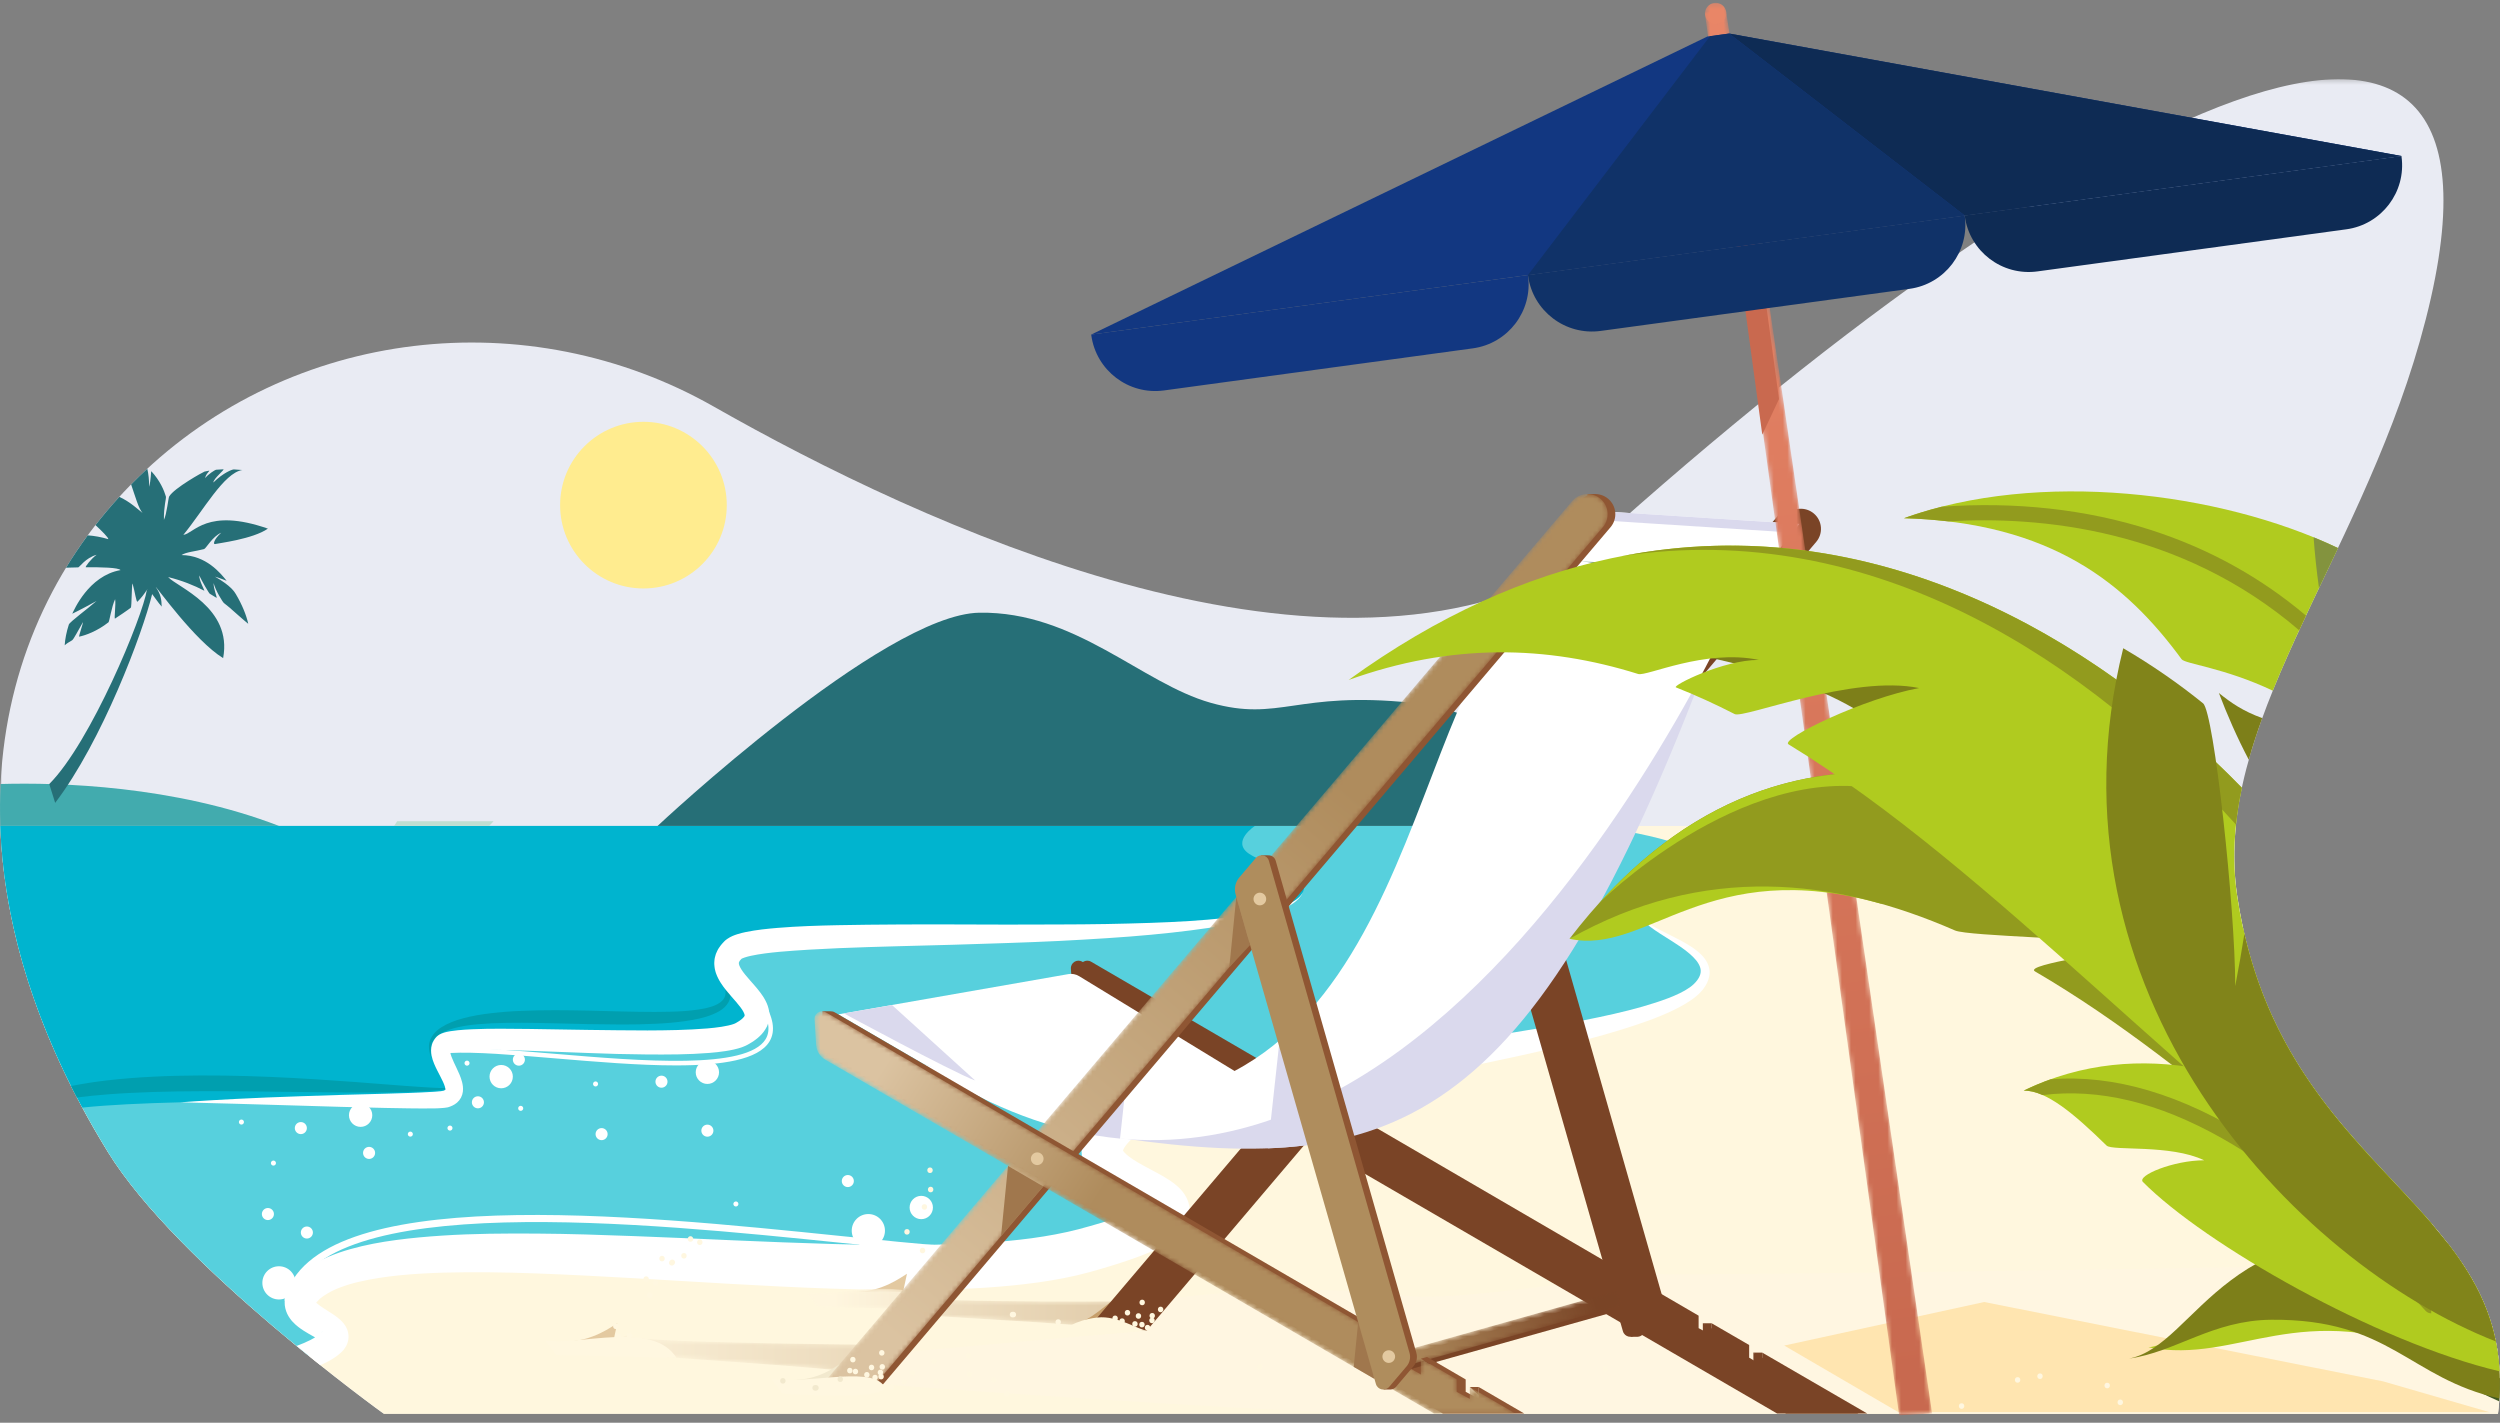 <svg xmlns="http://www.w3.org/2000/svg" xmlns:xlink="http://www.w3.org/1999/xlink" viewBox="0 0 550 313" version="1.1"><rect x="0" y="0" width="550" height="313" fill="#808080" stroke="none"/><title>Group 357</title><defs><polygon id="path-1" points="0 0.267 549.98 0.267 549.98 293.883 0 293.883"/><path d="M1.204,4.229 C5.07,5.153 45.788,7.258 52.893,8.729 L52.893,8.729 C59.998,10.2 63.057,2.518 63.057,2.518 L63.057,2.518 C63.057,2.518 6.087,2.121 2.57,0.699 L2.57,0.699 C2.129,0.521 1.776,0.443 1.498,0.442 L1.498,0.442 C-0.441,0.442 1.204,4.229 1.204,4.229" id="path-3"/><linearGradient x1="-26.245%" y1="50.003%" x2="190.225%" y2="50.003%" id="linearGradient-5"><stop stop-color="#FFF6DF" offset="0%"/><stop stop-color="#D8BF9A" offset="100%"/></linearGradient><path d="M0.785,4.106 C4.651,5.03 39.869,6.279 46.974,7.75 L46.974,7.75 C54.078,9.221 57.137,1.54 57.137,1.54 L57.137,1.54 C57.137,1.54 5.669,1.998 2.152,0.577 L2.152,0.577 C1.71,0.398 1.358,0.32 1.08,0.32 L1.08,0.32 C-0.859,0.32 0.785,4.106 0.785,4.106" id="path-6"/><linearGradient x1="-79.559%" y1="49.999%" x2="136.913%" y2="49.999%" id="linearGradient-8"><stop stop-color="#FFF6DF" offset="0%"/><stop stop-color="#D8BF9A" offset="100%"/></linearGradient><path d="M9.712,0.518 C6.022,0.868 2.586,1.218 0.144,0.804 L0.144,0.804 L2.608,4.037 L29.051,4.635 C26.757,0.967 22.261,0.043 17.326,0.043 L17.326,0.043 C14.825,0.043 12.209,0.281 9.712,0.518" id="path-9"/><linearGradient x1="20.599%" y1="50%" x2="332.028%" y2="50%" id="linearGradient-11"><stop stop-color="#FFF6DF" offset="0%"/><stop stop-color="#D8BF9A" offset="100%"/></linearGradient><polygon id="path-12" points="0 310.923 549.98 310.923 549.98 0.181 0 0.181"/><path d="M165.017,2.044 L0.069,196.378 L11.686,196.378 L171.77,7.776 C173.352,5.911 173.124,3.116 171.26,1.533 L171.26,1.533 C170.427,0.827 169.409,0.481 168.397,0.481 L168.397,0.481 C167.141,0.481 165.894,1.012 165.017,2.044" id="path-14"/><linearGradient x1="64.752%" y1="31.541%" x2="14.858%" y2="99.184%" id="linearGradient-16"><stop stop-color="#AF8C5D" offset="0%"/><stop stop-color="#DBC3A1" offset="100%"/></linearGradient><polygon id="path-17" points="0.102 14.136 1.137 17.254 49.453 3.667 48.418 0.549"/><linearGradient x1="-1.992%" y1="55.652%" x2="91.838%" y2="45.452%" id="linearGradient-19"><stop stop-color="#AF8C5D" offset="0%"/><stop stop-color="#794426" offset="100%"/></linearGradient><path d="M0.201,2.076 L0.545,7.684 C0.629,9.046 1.387,10.276 2.567,10.962 L2.567,10.962 L136.481,88.802 L154.383,88.802 L144.349,82.963 L144.349,85.586 L141.468,84.029 L141.468,81.286 L133.587,76.742 L133.587,80.213 L130.445,78.413 L130.445,74.872 L2.694,0.539 C2.424,0.383 2.138,0.311 1.861,0.311 L1.861,0.311 C0.959,0.311 0.139,1.063 0.201,2.076" id="path-20"/><linearGradient x1="39.837%" y1="47.961%" x2="2.517%" y2="34.23%" id="linearGradient-22"><stop stop-color="#AF8C5D" offset="0%"/><stop stop-color="#DBC3A1" offset="100%"/></linearGradient><polygon id="path-23" points="0.328 1.087 43.086 309.685 50.349 309.297 4.988 0.452"/><linearGradient x1="51.072%" y1="98.669%" x2="48.966%" y2="3.137%" id="linearGradient-25"><stop stop-color="#C8694F" offset="0%"/><stop stop-color="#E88567" offset="100%"/></linearGradient><polygon id="path-26" points="0.378 0.181 5.082 0.181 5.082 4.885 0.378 4.885"/></defs><g id="Page-1" stroke="none" stroke-width="1" fill="none" fill-rule="evenodd"><g id="03-Assurance_Obseques" transform="translate(-153, -679)"><g id="Group-357" transform="translate(153, 679)"><g id="Group-84" transform="translate(0, 17.161)"><g id="Group-3"><mask id="mask-2" fill="white"><use xlink:href="#path-1"/></mask><g id="Clip-2"/><path d="M345.228,107.697 C455.746,6.852 562.603,-48.569 532.364,57.908 C518.48,106.8 486.63,142.742 492.185,179.981 C501.499,242.408 555.276,247.034 549.556,293.883 L84.46,293.883 C84.46,293.883 39.138,261.285 23.731,236.263 C-12.833,176.886 -4.411,121.85 30.361,87.895 C64.163,54.885 116.007,48.953 157.074,72.313 C202.946,98.405 289.24,138.315 345.228,107.697" id="Fill-1" fill="#E9EBF3" mask="url(#mask-2)"/></g><path d="M0.072,164.54 C0.856,186.828 8.271,211.158 23.731,236.264 C39.138,261.285 84.46,293.883 84.46,293.883 L549.555,293.883 C555.275,247.035 501.499,242.407 492.185,179.981 C491.415,174.822 491.366,169.688 491.885,164.54 L0.072,164.54 Z" id="Fill-4" fill="#FFF7DE"/><path d="M0.131,155.317 C-0.015,158.35 -0.037,161.425 0.072,164.54 L61.371,164.54 C38.328,155.65 12.97,154.962 0.131,155.317" id="Fill-6" fill="#42ABAE"/><path d="M238.676,257.941 C283.766,245.554 229.427,245.967 245.613,230.441 C254.871,221.561 362.141,213.362 373.699,199.886 C380.636,191.797 360.197,188.076 360.816,183.369 C360.994,182.019 373.451,176.308 374.36,172.798 C375.686,167.672 350.246,164.54 350.246,164.54 L0.072,164.54 C0.856,186.828 8.271,211.158 23.73,236.264 C33.045,251.388 53.285,269.279 67.842,281.067 C70.041,280.209 71.787,279.242 72.933,278.145 C76.739,274.504 62.182,273.025 66.987,267.118 C83.357,246.991 194.34,270.122 238.676,257.941" id="Fill-8" fill="#57D0DD"/><path d="M32.354,112.536 C32.398,112.553 32.443,112.576 32.487,112.599 L32.316,112.594 C32.328,112.574 32.342,112.556 32.354,112.536 M28.844,89.412 C29.794,92.141 30.466,94.694 31.362,95.687 C30.316,94.905 28.837,93.37 26.254,92.143 C24.417,94.152 22.665,96.224 21.004,98.358 C22.432,99.682 23.853,101.097 23.832,101.46 C22.295,100.99 20.779,100.722 19.301,100.614 C17.606,102.922 16.01,105.296 14.523,107.738 C14.998,107.733 15.247,107.714 15.247,107.714 C15.247,107.714 16.041,107.685 17.208,107.662 C17.464,107.657 18.843,105.553 21.258,104.891 C20.038,105.764 18.599,107.64 18.9,107.637 C22.046,107.611 26.138,107.689 26.508,108.263 C19.461,109.499 16.228,117.183 15.897,117.859 C15.897,117.859 17.574,117.073 21.237,115.056 C19.386,116.697 15.331,119.662 15.144,120.243 C14.621,121.866 14.313,123.438 14.231,124.806 C14.611,124.45 15.172,124.085 15.866,123.701 C16.197,123.518 17.369,121.208 18.242,119.73 C18.397,119.652 17.243,122.939 17.421,122.902 C18.759,122.63 21.36,121.721 23.867,119.742 C24.082,119.572 24.521,116.379 25.327,114.655 C25.524,115.754 25.065,119.07 25.301,118.93 C25.736,118.672 28.278,116.945 28.78,116.534 C28.995,116.359 28.951,111.38 29.157,111.198 C29.677,112.94 29.986,115.474 30.259,115.199 C31.051,114.401 31.748,113.536 32.314,112.597 C31.445,118.388 19.979,146.173 10.835,155.326 L12.135,159.469 C22.488,145.883 31.39,122.074 33.474,113.538 C34.064,114.287 34.715,115.324 35.573,116.291 C35.527,114.698 35.39,113.602 34.259,111.985 C34.44,111.892 42.832,123.786 49.088,127.626 C51.193,116.477 38.949,112.002 36.986,109.792 C40.05,110.55 42.711,111.63 44.922,112.784 C45.145,112.9 43.77,110.557 43.837,109.434 C44.334,110.55 45.96,113.348 46.147,113.456 C46.665,113.754 47.153,114.053 47.61,114.35 C47.911,114.546 46.925,112.335 46.998,111.111 C47.386,112.724 49.011,115.317 49.259,115.504 C49.713,115.847 50.121,116.179 50.484,116.492 C50.484,116.492 53.956,119.579 54.614,120.079 C54.233,118.279 53.283,115.887 51.883,113.539 C51.601,113.064 50.808,111.7 47.283,109.699 C48.177,109.946 49.867,110.618 49.867,110.618 C48.526,108.945 45.35,104.998 39.931,104.954 C40.952,104.275 42.951,104.153 44.896,103.636 C45.331,103.52 46.743,100.849 48.673,100.038 C47.029,101.498 46.834,102.653 47.309,102.531 C47.961,102.363 55.632,101.447 58.938,99.138 C45.468,94.432 42.625,100.291 40.336,100.508 C44.741,95.153 49.258,86.886 53.303,86.241 C52.697,86.185 52.079,86.14 51.454,86.111 C51.114,86.095 49.178,86.796 46.934,88.988 C46.987,88.085 49.567,86.073 49.134,86.085 C48.613,86.1 48.091,86.13 47.572,86.178 C47.291,86.204 45.726,87.21 45.15,88.021 C45.199,87.193 46.258,86.34 46.022,86.38 C45.679,86.439 45.338,86.507 45,86.585 C44.749,86.643 38.306,90.197 37.21,92.078 C37.036,92.377 36.693,95.913 36.062,97.215 C36.009,94.212 36.615,92.474 36.496,92.066 C36.112,90.747 35.202,88.575 33.3,86.52 C33.19,86.402 33.235,88.552 32.791,89.934 C32.863,88.726 32.633,86.856 32.402,85.958 C31.185,87.084 29.999,88.237 28.844,89.412" id="Fill-10" fill="#266F77"/><path d="M97.543,212.438 C100.516,209.465 154.973,214.773 163.175,210.299 C174.076,204.353 154.525,198.234 161.297,191.796 C168.411,185.034 280.67,193.279 286.657,179.075 C288.647,174.354 279.059,173.583 274.765,170.651 C270.802,167.946 276.087,164.54 276.087,164.54 L0.072,164.54 C0.754,183.929 6.458,204.863 18.108,226.51 C40.861,224.111 94.794,225.641 98.079,224.619 C103.654,222.885 94.57,215.411 97.543,212.438" id="Fill-12" fill="#00B4CF"/><path d="M159.89,93.967 C159.89,83.842 151.682,75.634 141.557,75.634 C131.431,75.634 123.223,83.842 123.223,93.967 C123.223,104.093 131.431,112.301 141.557,112.301 C151.682,112.301 159.89,104.093 159.89,93.967" id="Fill-14" fill="#FFEC8F"/><path d="M87.38,163.508 C86.947,164.175 86.706,164.54 86.706,164.54 L107.617,164.54 L108.586,163.508 L87.38,163.508 Z" id="Fill-16" fill="#C0DED2"/><path d="M156.95,195.453 C156.95,195.453 157.175,195.669 157.597,196.075 C157.702,196.177 157.819,196.291 157.948,196.417 C158.069,196.551 158.202,196.698 158.346,196.856 C158.49,197.016 158.645,197.189 158.81,197.373 C158.959,197.571 159.118,197.781 159.285,198.002 C159.462,198.219 159.614,198.474 159.777,198.741 C159.858,198.875 159.942,199.013 160.028,199.153 C160.098,199.304 160.17,199.459 160.243,199.617 C160.545,200.241 160.762,201.029 160.689,201.921 C160.629,202.817 160.136,203.754 159.419,204.42 C158.709,205.112 157.825,205.566 156.911,205.953 C155.069,206.734 153.016,207.149 150.852,207.468 C148.688,207.777 146.408,207.979 144.055,208.074 C141.701,208.169 139.276,208.25 136.817,208.229 C134.364,208.201 131.872,208.173 129.38,208.145 C126.898,208.085 124.416,208.026 121.973,207.967 C119.535,207.925 117.14,207.842 114.827,207.847 C112.514,207.857 110.283,207.863 108.179,207.963 C106.077,208.076 104.095,208.227 102.304,208.52 C100.52,208.826 98.914,209.24 97.624,209.86 C96.345,210.486 95.446,211.369 95.051,212.309 C94.651,213.253 94.727,214.127 94.757,214.695 C94.85,215.27 94.9,215.576 94.9,215.576 C94.9,215.576 94.792,215.282 94.589,214.729 C94.47,214.164 94.19,213.274 94.49,212.124 C94.765,210.983 95.692,209.737 97.054,208.875 C98.408,207.997 100.088,207.341 101.944,206.851 C103.8,206.352 105.837,205.998 107.994,205.751 C110.15,205.497 112.425,205.312 114.775,205.229 C117.125,205.143 119.549,205.069 122.007,205.083 C124.465,205.079 126.957,205.128 129.444,205.175 C131.925,205.237 134.407,205.3 136.85,205.361 C139.288,205.395 141.682,205.48 143.991,205.463 C146.299,205.441 148.526,205.426 150.612,205.27 C151.652,205.188 152.664,205.087 153.62,204.939 C154.58,204.803 155.496,204.622 156.323,204.358 C157.995,203.869 159.337,202.995 159.569,201.76 C159.704,201.151 159.617,200.498 159.439,199.911 C159.396,199.763 159.353,199.617 159.312,199.475 C159.253,199.336 159.196,199.2 159.14,199.067 C159.027,198.8 158.923,198.541 158.785,198.312 C158.657,198.077 158.537,197.854 158.423,197.645 C158.296,197.443 158.176,197.253 158.065,197.076 C157.953,196.898 157.849,196.733 157.754,196.583 C157.649,196.437 157.554,196.304 157.468,196.185 C157.131,195.708 156.95,195.453 156.95,195.453" id="Fill-18" fill="#009FAF"/><path d="M94.789,222.794 C96.31,222.69 97.501,222.548 98.313,222.446 C99.122,222.338 99.55,222.262 99.55,222.262 C99.55,222.262 99.115,222.257 98.3,222.249 C97.488,222.241 96.295,222.18 94.782,222.107 C93.269,222.03 91.432,221.889 89.326,221.744 C87.22,221.583 84.843,221.401 82.251,221.203 C79.657,221.002 76.848,220.774 73.871,220.584 C70.895,220.383 67.756,220.159 64.503,219.996 C61.25,219.823 57.885,219.674 54.461,219.579 C51.038,219.474 47.555,219.435 44.07,219.44 C40.585,219.466 37.096,219.53 33.661,219.711 C30.225,219.878 26.844,220.148 23.578,220.522 C20.834,220.835 18.181,221.259 15.644,221.766 C16.064,222.605 16.492,223.444 16.929,224.285 C19.159,223.996 21.484,223.773 23.874,223.584 C27.082,223.34 30.41,223.186 33.797,223.073 C37.185,222.971 40.634,222.914 44.086,222.908 C47.537,222.883 50.992,222.911 54.396,222.937 C57.804,222.979 61.156,223.021 64.4,223.061 C67.65,223.096 70.792,223.129 73.771,223.162 C76.752,223.204 79.574,223.199 82.18,223.184 C84.786,223.183 87.178,223.131 89.298,223.064 C91.418,223.01 93.267,222.902 94.789,222.794" id="Fill-20" fill="#009FAF"/><path d="M286.657,179.075 C286.657,179.075 286.63,179.14 286.575,179.267 C286.526,179.396 286.428,179.581 286.282,179.816 C285.986,180.277 285.437,180.914 284.555,181.529 C282.806,182.782 279.859,183.996 276.011,184.981 C272.16,185.979 267.409,186.845 261.934,187.527 C256.46,188.229 250.265,188.808 243.502,189.239 C240.121,189.463 236.599,189.664 232.953,189.85 C229.308,190.038 225.538,190.162 221.665,190.303 C213.919,190.569 205.753,190.817 197.322,191.015 C188.906,191.252 180.164,191.494 171.501,192.235 C169.355,192.441 167.183,192.688 165.22,193.113 C164.733,193.219 164.267,193.341 163.863,193.474 C163.661,193.54 163.482,193.61 163.331,193.675 C163.205,193.735 163.078,193.805 163.097,193.799 C163.087,193.803 163.129,193.782 163.137,193.769 C163.026,193.883 163.324,193.574 163.259,193.644 L163.187,193.722 L162.902,194.029 C162.629,194.301 162.743,194.274 162.68,194.33 C162.656,194.34 162.647,194.387 162.633,194.425 C162.618,194.462 162.592,194.498 162.574,194.53 C162.59,194.592 162.525,194.638 162.55,194.695 C162.518,194.787 162.563,194.957 162.636,195.207 C162.693,195.339 162.732,195.473 162.828,195.638 C162.896,195.79 163.01,195.966 163.118,196.14 C163.564,196.848 164.237,197.635 164.958,198.457 C165.682,199.285 166.476,200.152 167.267,201.199 C167.465,201.452 167.661,201.754 167.855,202.03 C168.046,202.35 168.24,202.636 168.417,202.998 C168.78,203.672 169.097,204.536 169.235,205.517 C169.361,206.538 169.174,207.666 168.753,208.618 C168.31,209.516 167.729,210.261 167.146,210.788 C166.855,211.06 166.556,211.337 166.265,211.533 C165.974,211.737 165.672,211.986 165.384,212.143 C164.787,212.498 164.293,212.834 163.433,213.151 C163.334,213.189 163.211,213.239 163.129,213.265 L162.876,213.346 C162.709,213.397 162.533,213.46 162.374,213.499 C162.051,213.586 161.724,213.676 161.414,213.74 C160.782,213.885 160.177,213.987 159.574,214.082 C158.373,214.266 157.202,214.386 156.04,214.483 C151.405,214.856 146.897,214.848 142.424,214.823 C140.19,214.802 137.971,214.761 135.766,214.708 C133.563,214.635 131.372,214.563 129.194,214.49 C124.852,214.327 120.564,214.166 116.346,214.008 C112.142,213.859 108.001,213.756 104.027,213.766 C103.037,213.775 102.058,213.799 101.117,213.856 C100.65,213.888 100.186,213.923 99.765,213.979 C99.351,214.024 98.916,214.117 98.782,214.163 C98.766,214.167 98.797,214.16 98.798,214.154 C98.808,214.145 98.794,214.149 98.894,214.088 C98.929,214.064 98.963,214.036 98.994,214.005 C98.907,214.104 99.225,213.749 99.156,213.828 L99.034,213.968 L98.973,214.038 C98.964,214.051 98.907,214.109 98.94,214.081 C98.971,214.058 98.996,214.029 99.015,213.997 C99.034,213.974 99.05,213.912 99.052,213.913 C99.056,213.913 99.057,213.912 99.056,213.91 C99.046,213.892 99.008,214.053 99.054,214.334 C99.134,214.902 99.472,215.735 99.851,216.555 C100.232,217.39 100.68,218.262 101.09,219.243 C101.296,219.73 101.492,220.262 101.649,220.859 C101.798,221.458 101.934,222.143 101.831,223.002 C101.792,223.224 101.749,223.443 101.689,223.661 C101.609,223.885 101.524,224.11 101.417,224.323 C101.295,224.529 101.165,224.74 101.021,224.924 C100.869,225.096 100.709,225.264 100.544,225.42 C100.382,225.548 100.213,225.672 100.042,225.79 C99.872,225.903 99.714,225.974 99.547,226.063 C99.377,226.154 99.22,226.214 99.067,226.268 L98.833,226.351 L98.715,226.392 C98.84,226.363 98.411,226.479 98.426,226.469 L97.74,226.568 C97.495,226.597 97.197,226.613 96.928,226.63 L96.105,226.675 C95.835,226.686 95.628,226.683 95.388,226.688 C91.673,226.733 88.168,226.647 84.778,226.586 C78.014,226.456 71.825,226.251 66.337,226.09 C60.849,225.93 56.065,225.791 52.125,225.676 C44.241,225.466 39.735,225.346 39.735,225.346 C39.735,225.346 40.86,225.267 42.969,225.119 C44.023,225.053 45.325,224.971 46.854,224.876 C48.384,224.777 50.143,224.683 52.113,224.592 C56.055,224.398 60.841,224.175 66.332,224.004 C69.077,223.915 71.998,223.819 75.077,223.719 C78.155,223.635 81.39,223.548 84.767,223.456 C88.132,223.353 91.666,223.263 95.23,223.044 C95.445,223.029 95.694,223.019 95.88,223 L96.428,222.949 C96.616,222.929 96.78,222.932 96.991,222.901 L97.672,222.779 C97.747,222.764 97.37,222.855 97.549,222.807 L97.594,222.787 L97.686,222.75 C97.752,222.727 97.812,222.702 97.843,222.675 C97.877,222.65 97.936,222.63 97.956,222.609 C97.972,222.588 97.991,222.573 98.014,222.563 C98.035,222.507 97.976,222.623 97.993,222.54 C97.999,222.461 97.969,222.197 97.87,221.886 C97.773,221.572 97.634,221.211 97.453,220.826 C97.101,220.057 96.643,219.231 96.187,218.322 C95.957,217.871 95.726,217.387 95.51,216.866 C95.292,216.347 95.087,215.768 94.949,215.082 C94.82,214.404 94.743,213.551 95.042,212.592 L95.167,212.238 C95.21,212.123 95.301,211.96 95.376,211.827 C95.456,211.688 95.542,211.551 95.633,211.421 C95.692,211.335 95.685,211.353 95.712,211.317 L95.77,211.244 L95.887,211.1 C95.854,211.126 96.225,210.738 96.188,210.799 C96.267,210.731 96.351,210.666 96.436,210.604 C96.629,210.461 96.73,210.417 96.851,210.353 C96.966,210.295 97.104,210.226 97.204,210.188 C98.001,209.882 98.554,209.796 99.126,209.696 C99.693,209.602 100.227,209.542 100.761,209.488 C101.824,209.385 102.865,209.323 103.905,209.277 C108.058,209.091 112.223,209.17 116.46,209.21 C120.684,209.278 124.977,209.347 129.325,209.417 C131.491,209.443 133.67,209.468 135.861,209.494 C138.048,209.521 140.244,209.54 142.444,209.535 C146.836,209.522 151.275,209.449 155.586,209.099 C156.659,209.006 157.723,208.891 158.742,208.731 C159.248,208.649 159.752,208.562 160.215,208.452 C160.457,208.402 160.67,208.34 160.89,208.282 C161.005,208.254 161.092,208.217 161.195,208.187 L161.343,208.14 C161.396,208.124 161.402,208.116 161.434,208.105 L161.513,208.077 C161.542,208.067 161.554,208.071 161.633,208.03 L161.823,207.937 L161.918,207.891 C162.045,207.826 161.853,207.928 161.897,207.902 L162.471,207.556 C162.68,207.447 162.802,207.318 162.974,207.205 C163.155,207.09 163.259,206.972 163.381,206.862 C163.64,206.639 163.721,206.454 163.799,206.355 C163.809,206.266 163.824,206.263 163.824,206.157 C163.801,205.914 163.496,205.194 162.91,204.45 C162.347,203.696 161.629,202.892 160.874,202.027 C160.12,201.152 159.31,200.237 158.551,199.044 C158.363,198.741 158.176,198.442 158.004,198.085 C157.825,197.759 157.671,197.366 157.526,196.973 C157.448,196.789 157.399,196.552 157.342,196.337 C157.293,196.111 157.224,195.911 157.205,195.66 C157.177,195.418 157.156,195.175 157.14,194.933 C157.126,194.69 157.157,194.43 157.173,194.179 C157.194,193.67 157.359,193.187 157.495,192.703 C157.583,192.479 157.686,192.264 157.789,192.047 C157.892,191.831 157.993,191.618 158.146,191.407 C158.409,191.01 158.803,190.49 158.939,190.375 L159.225,190.067 L159.297,189.991 C159.276,190.006 159.634,189.658 159.573,189.726 C159.692,189.626 159.834,189.505 159.941,189.434 C160.861,188.805 161.549,188.588 162.213,188.365 C162.873,188.157 163.492,188.007 164.097,187.882 C166.506,187.392 168.771,187.173 171.037,186.977 C175.553,186.603 179.977,186.471 184.346,186.379 C188.714,186.289 193.016,186.253 197.245,186.228 C205.702,186.161 213.862,186.25 221.596,186.25 C225.461,186.24 229.22,186.23 232.857,186.221 C236.492,186.214 240.004,186.184 243.372,186.126 C250.109,185.993 256.281,185.812 261.735,185.462 C267.187,185.097 271.93,184.626 275.779,183.928 C279.62,183.228 282.593,182.342 284.386,181.267 C285.288,180.745 285.881,180.192 286.215,179.768 C286.379,179.555 286.494,179.383 286.556,179.258 C286.623,179.137 286.657,179.075 286.657,179.075" id="Fill-22" fill="#FFFFFF"/><path d="M353.219,164.54 C353.219,164.54 336.042,140.096 310.606,137.453 C285.17,134.811 281.537,141.747 266.342,137.453 C251.147,133.159 236.612,117.303 215.471,117.634 C194.33,117.964 144.672,164.54 144.672,164.54 L353.219,164.54 Z" id="Fill-24" fill="#266F77"/><path d="M70.913,275.778 L70.824,275.882 L70.729,275.991 C70.764,275.934 70.804,275.879 70.85,275.83 C70.873,275.805 70.978,275.711 70.913,275.778 L70.913,275.778 Z M69.305,269.083 C69.321,269.098 69.335,269.129 69.347,269.165 C69.292,269.087 69.276,269.049 69.305,269.083 L69.305,269.083 Z M69.612,269.355 L69.782,269.178 L70.181,268.76 L70.381,268.551 L70.519,268.454 C70.608,268.389 70.695,268.323 70.78,268.254 C70.914,268.125 71.188,267.952 71.433,267.787 C72.428,267.13 73.585,266.532 74.886,266.062 C76.17,265.577 77.543,265.163 78.982,264.833 C84.739,263.491 91.156,263.011 97.702,262.815 C104.269,262.642 111.047,262.739 117.954,262.989 C124.863,263.246 131.909,263.611 139.054,264.018 C146.215,264.438 153.463,264.863 160.769,265.292 C175.417,266.119 190.363,266.819 205.472,266.591 C213.028,266.434 220.626,266.04 228.266,264.988 C232.087,264.454 235.921,263.749 239.75,262.695 L242.461,261.92 C243.379,261.649 244.294,261.375 245.197,261.091 C247.011,260.521 248.826,259.922 250.661,259.235 C252.502,258.537 254.345,257.789 256.336,256.692 L257.102,256.238 C257.361,256.079 257.638,255.886 257.901,255.709 C258.167,255.529 258.469,255.283 258.745,255.066 C258.882,254.961 259.049,254.8 259.197,254.666 C259.353,254.517 259.491,254.398 259.655,254.221 C260.271,253.551 261.035,252.631 261.497,251.098 C261.599,250.693 261.701,250.322 261.725,249.874 C261.75,249.443 261.771,248.99 261.707,248.581 C261.609,247.72 261.345,246.977 261.047,246.373 C260.903,246.098 260.735,245.79 260.579,245.562 C260.425,245.342 260.266,245.126 260.101,244.915 C259.802,244.565 259.479,244.215 259.202,243.969 C258.619,243.424 258.103,243.049 257.605,242.701 C256.621,242.027 255.732,241.527 254.881,241.057 C253.19,240.133 251.642,239.354 250.285,238.547 C249.611,238.148 248.989,237.746 248.468,237.356 C247.948,236.968 247.534,236.584 247.298,236.304 C247.048,236.013 247.058,235.912 247.051,235.973 C247.04,235.983 247.065,235.999 247.043,236.013 C247.062,236.016 247.034,236.035 247.042,236.023 C247.056,236.01 247.025,236.011 247.05,235.969 C247.061,235.935 247.053,235.903 247.09,235.836 C247.171,235.607 247.391,235.197 247.746,234.749 C247.829,234.638 247.941,234.521 248.035,234.405 C248.128,234.289 248.231,234.17 248.351,234.051 L248.659,233.726 L248.704,233.688 L248.956,233.475 C249.015,233.449 248.994,233.486 249.004,233.468 C249.012,233.464 248.989,233.47 249.02,233.454 L249.112,233.403 L249.296,233.302 L249.479,233.197 L249.7,233.091 L250.152,232.875 C250.485,232.736 250.815,232.591 251.166,232.455 C251.531,232.322 251.879,232.18 252.256,232.053 C253.745,231.53 255.332,231.062 256.937,230.63 C258.542,230.196 260.167,229.789 261.802,229.409 C265.067,228.646 268.351,227.951 271.61,227.28 C278.132,225.944 284.576,224.772 290.851,223.597 C297.137,222.428 303.251,221.291 309.165,220.191 C315.082,219.059 320.803,217.959 326.286,216.822 C331.767,215.675 337.02,214.547 341.993,213.339 C346.965,212.127 351.67,210.892 356.059,209.556 C360.442,208.21 364.536,206.835 368.189,205.059 C370.01,204.159 371.745,203.221 373.263,201.928 C373.45,201.761 373.635,201.594 373.819,201.429 C374,201.254 374.168,201.054 374.339,200.869 C374.43,200.765 374.495,200.701 374.604,200.564 L374.799,200.303 C374.926,200.132 375.095,199.881 375.222,199.675 C375.733,198.832 376.119,197.829 376.119,196.778 C376.126,195.726 375.736,194.765 375.243,194.031 C374.745,193.288 374.156,192.713 373.566,192.214 C372.377,191.228 371.166,190.538 370.045,189.914 C367.792,188.696 365.841,187.809 364.329,186.962 C362.82,186.126 361.727,185.352 361.217,184.624 C360.697,183.889 360.839,183.352 360.816,183.369 C360.824,183.37 360.785,183.484 360.792,183.715 C360.796,183.945 360.865,184.298 361.09,184.704 C361.541,185.52 362.578,186.457 364.029,187.446 C365.473,188.451 367.35,189.537 369.421,190.935 C370.448,191.638 371.535,192.427 372.498,193.387 C373.455,194.326 374.277,195.536 374.149,196.709 C374.054,197.867 373.034,199.154 371.771,200.047 C370.464,200.991 368.796,201.741 367.039,202.428 C363.49,203.773 359.449,204.893 355.08,205.892 C350.712,206.899 346.004,207.795 341.021,208.651 C336.038,209.506 330.782,210.357 325.279,211.167 C314.278,212.819 302.314,214.421 289.64,216.235 C283.3,217.138 276.79,218.124 270.114,219.235 C266.775,219.792 263.398,220.395 259.975,221.105 C258.263,221.454 256.538,221.835 254.793,222.255 C253.048,222.674 251.288,223.137 249.469,223.718 C249.017,223.857 248.549,224.028 248.089,224.183 C247.622,224.35 247.144,224.54 246.666,224.728 L245.922,225.056 L245.547,225.225 L245.149,225.43 L244.752,225.637 L244.555,225.742 C244.488,225.777 244.376,225.848 244.291,225.901 C243.933,226.123 243.537,226.39 243.235,226.613 L242.978,226.819 L242.849,226.922 C242.701,227.053 242.999,226.775 242.484,227.241 L241.898,227.82 C241.704,228.007 241.51,228.214 241.317,228.434 C241.124,228.652 240.933,228.855 240.743,229.091 C239.99,230.014 239.24,231.105 238.663,232.52 C238.513,232.857 238.394,233.253 238.283,233.646 C238.163,234.023 238.098,234.471 238.03,234.893 C237.964,235.319 237.961,235.786 237.95,236.231 C237.978,236.684 237.999,237.149 238.088,237.593 C238.41,239.403 239.264,240.93 240.137,242.019 C241.022,243.128 241.945,243.946 242.839,244.651 C243.735,245.352 244.613,245.934 245.471,246.467 C247.106,247.479 248.685,248.315 250.095,249.121 C249.233,249.501 248.291,249.87 247.334,250.216 C245.733,250.793 244.057,251.326 242.36,251.837 C241.508,252.094 240.658,252.337 239.808,252.577 L237.198,253.291 C233.904,254.143 230.452,254.775 226.934,255.254 C219.887,256.201 212.599,256.553 205.287,256.685 C197.969,256.831 190.603,256.734 183.249,256.523 C175.895,256.298 168.549,256.035 161.247,255.705 C153.946,255.374 146.685,255.051 139.495,254.782 C132.303,254.511 125.182,254.275 118.147,254.229 C111.113,254.18 104.169,254.224 97.326,254.67 C93.904,254.889 90.507,255.192 87.134,255.644 C83.764,256.093 80.412,256.707 77.094,257.645 C75.437,258.104 73.783,258.672 72.149,259.372 C70.516,260.053 68.892,260.94 67.35,262.067 C66.965,262.355 66.593,262.615 66.166,263.019 L65.555,263.583 L65.258,263.868 L65.068,264.085 L64.687,264.519 L64.496,264.736 C64.584,264.631 64.274,264.992 64.254,265.028 L64.121,265.211 C63.945,265.468 63.775,265.675 63.608,265.979 C63.443,266.286 63.28,266.546 63.139,266.901 C62.859,267.587 62.621,268.393 62.624,269.313 C62.604,269.764 62.675,270.213 62.766,270.657 C62.862,271.088 63.017,271.497 63.184,271.869 C63.359,272.213 63.553,272.583 63.756,272.847 L64.067,273.269 L64.378,273.622 C64.8,274.089 65.211,274.434 65.612,274.755 C66.411,275.376 67.156,275.823 67.852,276.229 C68.342,276.509 68.829,276.787 69.316,277.065 L69.071,277.21 C68.825,277.363 68.551,277.503 68.279,277.644 C67.331,278.127 66.299,278.557 65.242,278.945 C67.059,280.439 68.81,281.855 70.462,283.174 C70.589,283.119 70.714,283.07 70.841,283.013 C71.211,282.845 71.581,282.678 71.956,282.474 L72.517,282.178 L73.082,281.839 C73.457,281.626 73.839,281.333 74.216,281.071 C74.405,280.925 74.595,280.761 74.784,280.604 L74.925,280.484 C75.044,280.369 74.857,280.572 75.227,280.195 L75.415,279.999 L75.509,279.9 C75.509,279.9 75.654,279.726 75.728,279.626 C75.903,279.39 76.063,279.138 76.204,278.882 C76.455,278.341 76.652,277.787 76.675,277.068 C76.701,276.722 76.658,276.403 76.595,276.077 C76.564,275.916 76.526,275.753 76.482,275.6 C76.435,275.471 76.385,275.342 76.331,275.213 C76.102,274.657 75.859,274.342 75.602,273.992 C75.374,273.72 75.117,273.435 74.91,273.254 C74.681,273.036 74.482,272.876 74.279,272.714 C73.877,272.397 73.514,272.15 73.158,271.91 C72.522,271.504 71.884,271.096 71.243,270.686 C70.668,270.314 70.15,269.949 69.781,269.623 C69.697,269.552 69.625,269.484 69.562,269.419 C69.578,269.399 69.586,269.386 69.606,269.364 L69.612,269.355 Z" id="Fill-26" fill="#FFFFFF"/><path d="M112.826,219.697 C112.826,221.114 111.678,222.262 110.261,222.262 C108.844,222.262 107.695,221.114 107.695,219.697 C107.695,218.279 108.844,217.131 110.261,217.131 C111.678,217.131 112.826,218.279 112.826,219.697" id="Fill-28" fill="#FFFFFF"/><path d="M158.189,218.742 C158.189,220.159 157.04,221.307 155.623,221.307 C154.206,221.307 153.058,220.159 153.058,218.742 C153.058,217.325 154.206,216.176 155.623,216.176 C157.04,216.176 158.189,217.325 158.189,218.742" id="Fill-30" fill="#FFFFFF"/><path d="M205.244,248.491 C205.244,249.908 204.095,251.056 202.678,251.056 C201.261,251.056 200.113,249.908 200.113,248.491 C200.113,247.074 201.261,245.925 202.678,245.925 C204.095,245.925 205.244,247.074 205.244,248.491" id="Fill-32" fill="#FFFFFF"/><path d="M194.691,253.583 C194.691,255.602 193.054,257.237 191.037,257.237 C189.018,257.237 187.382,255.602 187.382,253.583 C187.382,251.565 189.018,249.929 191.037,249.929 C193.054,249.929 194.691,251.565 194.691,253.583" id="Fill-34" fill="#FFFFFF"/><path d="M65.026,265.071 C65.026,267.089 63.39,268.725 61.372,268.725 C59.353,268.725 57.718,267.089 57.718,265.071 C57.718,263.052 59.353,261.417 61.372,261.417 C63.39,261.417 65.026,263.052 65.026,265.071" id="Fill-36" fill="#FFFFFF"/><path d="M81.9,228.187 C81.9,229.604 80.751,230.752 79.334,230.752 C77.917,230.752 76.769,229.604 76.769,228.187 C76.769,226.77 77.917,225.621 79.334,225.621 C80.751,225.621 81.9,226.77 81.9,228.187" id="Fill-38" fill="#FFFFFF"/><path d="M115.48,215.962 C115.48,216.695 114.886,217.289 114.153,217.289 C113.42,217.289 112.826,216.695 112.826,215.962 C112.826,215.23 113.42,214.636 114.153,214.636 C114.886,214.636 115.48,215.23 115.48,215.962" id="Fill-40" fill="#FFFFFF"/><path d="M82.524,236.478 C82.524,237.211 81.93,237.805 81.197,237.805 C80.464,237.805 79.87,237.211 79.87,236.478 C79.87,235.745 80.464,235.151 81.197,235.151 C81.93,235.151 82.524,235.745 82.524,236.478" id="Fill-42" fill="#FFFFFF"/><path d="M68.839,253.994 C68.839,254.727 68.245,255.321 67.512,255.321 C66.78,255.321 66.185,254.727 66.185,253.994 C66.185,253.261 66.78,252.668 67.512,252.668 C68.245,252.668 68.839,253.261 68.839,253.994" id="Fill-44" fill="#FFFFFF"/><path d="M60.265,249.929 C60.265,250.661 59.671,251.255 58.938,251.255 C58.206,251.255 57.612,250.661 57.612,249.929 C57.612,249.196 58.206,248.602 58.938,248.602 C59.671,248.602 60.265,249.196 60.265,249.929" id="Fill-46" fill="#FFFFFF"/><path d="M67.512,231.019 C67.512,231.752 66.918,232.346 66.185,232.346 C65.453,232.346 64.858,231.752 64.858,231.019 C64.858,230.287 65.453,229.693 66.185,229.693 C66.918,229.693 67.512,230.287 67.512,231.019" id="Fill-48" fill="#FFFFFF"/><path d="M106.467,225.346 C106.467,226.079 105.873,226.673 105.141,226.673 C104.408,226.673 103.813,226.079 103.813,225.346 C103.813,224.613 104.408,224.019 105.141,224.019 C105.873,224.019 106.467,224.613 106.467,225.346" id="Fill-50" fill="#FFFFFF"/><path d="M146.852,220.81 C146.852,221.542 146.258,222.136 145.525,222.136 C144.792,222.136 144.198,221.542 144.198,220.81 C144.198,220.077 144.792,219.483 145.525,219.483 C146.258,219.483 146.852,220.077 146.852,220.81" id="Fill-52" fill="#FFFFFF"/><path d="M187.847,242.671 C187.847,243.404 187.253,243.998 186.521,243.998 C185.788,243.998 185.194,243.404 185.194,242.671 C185.194,241.938 185.788,241.344 186.521,241.344 C187.253,241.344 187.847,241.938 187.847,242.671" id="Fill-54" fill="#FFFFFF"/><path d="M133.678,232.346 C133.678,233.079 133.084,233.673 132.352,233.673 C131.619,233.673 131.025,233.079 131.025,232.346 C131.025,231.613 131.619,231.019 132.352,231.019 C133.084,231.019 133.678,231.613 133.678,232.346" id="Fill-56" fill="#FFFFFF"/><path d="M156.95,231.585 C156.95,232.318 156.356,232.912 155.623,232.912 C154.89,232.912 154.296,232.318 154.296,231.585 C154.296,230.852 154.89,230.258 155.623,230.258 C156.356,230.258 156.95,230.852 156.95,231.585" id="Fill-58" fill="#FFFFFF"/><path d="M63.354,269.503 C63.293,269.503 63.23,269.495 63.168,269.479 C62.77,269.376 62.531,268.971 62.634,268.574 C69.278,242.872 139.15,250.052 185.385,254.802 C202.863,256.598 216.666,258.016 220.002,256.777 C220.386,256.635 220.814,256.83 220.957,257.215 C221.101,257.6 220.904,258.028 220.52,258.171 C216.859,259.53 203.593,258.168 185.233,256.282 C142.283,251.868 70.398,244.483 64.073,268.945 C63.986,269.28 63.685,269.503 63.354,269.503" id="Fill-60" fill="#FFFFFF"/><path d="M148.71,217.229 C140.557,217.229 131.066,216.432 122.109,215.678 C113.035,214.915 104.464,214.196 99.021,214.5 C98.754,214.515 98.515,214.307 98.499,214.034 C98.484,213.76 98.692,213.526 98.966,213.511 C104.477,213.2 113.082,213.925 122.192,214.69 C140.98,216.27 164.362,218.237 168.445,211.441 C169.626,209.475 169.109,206.748 166.909,203.334 C166.761,203.103 166.827,202.797 167.057,202.649 C167.287,202.501 167.594,202.566 167.742,202.797 C170.164,206.555 170.686,209.635 169.294,211.951 C166.858,216.004 158.811,217.229 148.71,217.229" id="Fill-62" fill="#FFFFFF"/><path d="M103.302,216.733 C103.302,217.04 103.053,217.289 102.746,217.289 C102.438,217.289 102.189,217.04 102.189,216.733 C102.189,216.426 102.438,216.176 102.746,216.176 C103.053,216.176 103.302,216.426 103.302,216.733" id="Fill-64" fill="#FFFFFF"/><path d="M53.67,229.692 C53.67,230 53.421,230.249 53.114,230.249 C52.806,230.249 52.557,230 52.557,229.692 C52.557,229.385 52.806,229.136 53.114,229.136 C53.421,229.136 53.67,229.385 53.67,229.692" id="Fill-66" fill="#FFFFFF"/><path d="M99.55,231.019 C99.55,231.326 99.301,231.575 98.994,231.575 C98.686,231.575 98.437,231.326 98.437,231.019 C98.437,230.712 98.686,230.462 98.994,230.462 C99.301,230.462 99.55,230.712 99.55,231.019" id="Fill-68" fill="#FFFFFF"/><path d="M115.111,226.673 C115.111,226.98 114.862,227.229 114.555,227.229 C114.247,227.229 113.998,226.98 113.998,226.673 C113.998,226.366 114.247,226.117 114.555,226.117 C114.862,226.117 115.111,226.366 115.111,226.673" id="Fill-70" fill="#FFFFFF"/><path d="M131.581,221.307 C131.581,221.615 131.332,221.863 131.025,221.863 C130.717,221.863 130.468,221.615 130.468,221.307 C130.468,221 130.717,220.751 131.025,220.751 C131.332,220.751 131.581,221 131.581,221.307" id="Fill-72" fill="#FFFFFF"/><path d="M60.711,238.718 C60.711,239.025 60.462,239.274 60.155,239.274 C59.847,239.274 59.598,239.025 59.598,238.718 C59.598,238.41 59.847,238.161 60.155,238.161 C60.462,238.161 60.711,238.41 60.711,238.718" id="Fill-74" fill="#FFFFFF"/><path d="M162.453,247.714 C162.453,248.021 162.204,248.27 161.897,248.27 C161.589,248.27 161.34,248.021 161.34,247.714 C161.34,247.407 161.589,247.158 161.897,247.158 C162.204,247.158 162.453,247.407 162.453,247.714" id="Fill-76" fill="#FFFFFF"/><path d="M90.832,232.346 C90.832,232.653 90.583,232.902 90.276,232.902 C89.968,232.902 89.719,232.653 89.719,232.346 C89.719,232.039 89.968,231.79 90.276,231.79 C90.583,231.79 90.832,232.039 90.832,232.346" id="Fill-78" fill="#FFFFFF"/><path d="M199.535,263.066 C198.484,263.65 194.127,267.095 188.105,267.071 C182.083,267.047 198.671,267.071 198.671,267.071 L199.535,263.066 Z" id="Fill-80" fill="#E3C9A0"/><path d="M135.792,273.965 C134.74,274.55 130.384,277.994 124.361,277.97 C118.34,277.946 134.927,277.971 134.927,277.971 L135.792,273.965 Z" id="Fill-82" fill="#E3C9A0"/></g><g id="Group-87" transform="translate(136.261, 293.4)"><mask id="mask-4" fill="white"><use xlink:href="#path-3"/></mask><g id="Clip-86"/><path d="M1.204,4.229 C5.07,5.153 45.788,7.258 52.893,8.729 L52.893,8.729 C59.998,10.2 63.057,2.518 63.057,2.518 L63.057,2.518 C63.057,2.518 6.087,2.121 2.57,0.699 L2.57,0.699 C2.129,0.521 1.776,0.443 1.498,0.442 L1.498,0.442 C-0.441,0.442 1.204,4.229 1.204,4.229" id="Fill-85" fill="url(#linearGradient-5)" mask="url(#mask-4)"/></g><g id="Group-90" transform="translate(198.198, 284.728)"><mask id="mask-7" fill="white"><use xlink:href="#path-6"/></mask><g id="Clip-89"/><path d="M0.785,4.106 C4.651,5.03 39.869,6.279 46.974,7.75 L46.974,7.75 C54.078,9.221 57.137,1.54 57.137,1.54 L57.137,1.54 C57.137,1.54 5.669,1.998 2.152,0.577 L2.152,0.577 C1.71,0.398 1.358,0.32 1.08,0.32 L1.08,0.32 C-0.859,0.32 0.785,4.106 0.785,4.106" id="Fill-88" fill="url(#linearGradient-8)" mask="url(#mask-7)"/></g><g id="Group-93" transform="translate(177.14, 283.49)"><mask id="mask-10" fill="white"><use xlink:href="#path-9"/></mask><g id="Clip-92"/><path d="M9.712,0.518 C6.022,0.868 2.586,1.218 0.144,0.804 L0.144,0.804 L2.608,4.037 L29.051,4.635 C26.757,0.967 22.261,0.043 17.326,0.043 L17.326,0.043 C14.825,0.043 12.209,0.281 9.712,0.518" id="Fill-91" fill="url(#linearGradient-11)" mask="url(#mask-10)"/></g><g id="Group-138" transform="translate(0, 0.438)"><path d="M365.256,279.868 C356.998,279.451 319.309,286.582 307.951,284.431 C300.455,283.01 270.27,282.794 256.289,285.586 C249.084,287.026 252.316,292.262 252.316,292.262 L197.029,297.19 L194.236,304.149 C194.236,304.149 271.66,309.927 304.308,310.606 L314.058,310.606 C314.571,310.587 315.046,310.564 315.477,310.536 L549.562,310.536 C551.246,296.611 547.669,286.417 541.567,277.324 C498.32,278.511 372.093,280.214 365.256,279.868" id="Fill-94" fill="#FFF6E1"/><path d="M385.746,297.137 L385.746,299.758 L382.864,298.114 L382.864,295.466 L374.624,290.686 L374.624,293.309 L371.743,291.752 L371.743,289.01 L238.088,211.136 C236.942,210.468 235.515,211.348 235.596,212.672 L235.94,218.28 C236.024,219.642 236.782,220.872 237.962,221.558 L390.966,310.536 L408.845,310.536 L385.746,297.137 Z" id="Fill-96" fill="#7A4426"/><polygon id="Fill-98" fill="#FFE5B0" points="392.531 295.585 417.628 310.23 547.645 310.23 524.264 303.455 436.516 286.003"/><path d="M387.696,297.137 L387.696,299.951 L384.815,298.252 L384.815,295.466 L376.574,290.686 L376.574,293.309 L373.694,291.752 L373.694,289.01 L240.039,211.136 C238.892,210.468 237.465,211.348 237.546,212.672 L237.89,218.28 C237.974,219.642 238.733,220.872 239.912,221.558 L392.916,310.536 L410.796,310.536 L387.696,297.137 Z" id="Fill-100" fill="#7A4426"/><path d="M244.323,285.997 C244.323,285.997 240.039,289.524 238.792,289.902 C237.546,290.279 244.043,291.698 244.043,291.698 L244.323,285.997 Z" id="Fill-102" fill="#C69E6A"/><polygon id="Fill-104" fill="#8F5633" points="323.347 304.697 325.332 304.697 325.332 306.507"/><path d="M184.713,299.686 C183.662,300.27 180.169,303.192 174.147,303.169 C168.125,303.145 184.713,303.169 184.713,303.169 L184.713,299.686 Z" id="Fill-106" fill="#F2E9CE"/><path d="M365.943,285.601 L334.997,177.326 C334.764,176.508 334.006,176.072 333.267,176.129 L333.271,176.121 L331.731,176.13 L332.101,176.749 L328.499,180.991 C327.616,182.031 327.311,183.444 327.687,184.756 L358.545,292.429 C358.637,292.75 358.808,293.013 359.026,293.213 L358.709,293.661 C358.709,293.661 360.273,293.658 360.313,293.661 L360.312,293.653 C360.736,293.622 361.156,293.433 361.472,293.061 L365.307,288.545 C365.997,287.731 366.236,286.627 365.943,285.601" id="Fill-108" fill="#7A4426"/><path d="M364.437,285.601 L333.492,177.326 C333.127,176.05 331.489,175.697 330.63,176.708 L326.993,180.991 C326.111,182.031 325.805,183.444 326.182,184.756 L357.039,292.429 C357.413,293.733 359.089,294.095 359.967,293.061 L363.801,288.545 C364.492,287.731 364.73,286.627 364.437,285.601" id="Fill-110" fill="#7A4426"/><path d="M184.411,222.722 L235.042,213.866 C235.857,213.723 236.695,213.883 237.401,214.313 L273.765,236.505 L262.162,244.834 L224.875,242.575 L202.949,233.508 L184.411,222.722 Z" id="Fill-112" fill="#FFFFFF"/><path d="M399.053,112.54 C397.189,110.958 394.395,111.186 392.811,113.05 L240.699,292.263 L252.316,292.263 L399.564,118.782 C401.146,116.917 400.918,114.123 399.053,112.54" id="Fill-114" fill="#7A4426"/><path d="M397.36,112.54 C395.495,110.958 392.701,111.186 391.118,113.05 L239.005,292.263 L250.622,292.263 L397.87,118.782 C399.452,116.917 399.224,114.123 397.36,112.54" id="Fill-116" fill="#7A4426"/><path d="M185.655,222.508 C185.655,222.508 208.82,235.051 214.6,237.325 L196.254,220.683 L185.655,222.508 Z" id="Fill-118" fill="#DAD9ED"/><path d="M252.316,292.263 C250.622,292.263 245.892,288.905 241.421,289.416 C236.275,290.004 233.828,292.263 233.828,292.263 L240.142,293.348 L252.316,292.263 Z" id="Fill-120" fill="#FFF7DE"/><path d="M240.698,249.071 C304.133,259.006 335.104,251.199 374.555,147.807 L330.675,191.861 L308.359,222.046 L278.562,239.085 L240.698,249.071 Z" id="Fill-122" fill="#DAD9ED"/><path d="M328.761,140.12 C305.279,176.121 302.321,270 202.949,233.508 C310.218,305.264 385.539,125.08 385.539,125.08 L341.895,121.026 L328.761,140.12 Z" id="Fill-124" fill="#FFFFFF"/><path d="M383.139,130.451 C384.779,127.021 385.579,125.07 385.54,125.08 L363.357,123.02 L347.946,123.056 C349.221,123.124 371.891,126.53 383.139,130.451" id="Fill-126" fill="#699085"/><path d="M354.864,112.197 L395.825,114.83 L389.04,123.536 C388.207,124.606 386.892,125.186 385.54,125.08 L345.59,122.929 L354.864,112.197 Z" id="Fill-128" fill="#FFFFFF"/><polygon id="Fill-130" fill="#DAD9ED" points="394.342 116.735 395.826 114.831 354.864 112.197 353.284 114.095"/><path d="M236.67,248.513 C239.955,249.243 243.2,249.751 246.404,250.053 L247.32,241.671 C244.98,241.799 242.553,241.816 240.034,241.714 L236.67,248.513 Z" id="Fill-132" fill="#DAD9ED"/><path d="M353.809,109.304 C351.945,107.721 349.15,107.95 347.567,109.814 L182.619,304.149 L194.236,304.149 L354.32,115.546 C355.902,113.681 355.674,110.886 353.809,109.304" id="Fill-134" fill="#8F5633"/><mask id="mask-13" fill="white"><use xlink:href="#path-12"/></mask><g id="Clip-137"/><polygon id="Fill-136" fill="#8F5633" mask="url(#mask-13)" points="349.235 109.015 351.134 109.015 351.134 108.252 349.235 108.252"/></g><g id="Group-141" transform="translate(180.856, 108.208)"><mask id="mask-15" fill="white"><use xlink:href="#path-14"/></mask><g id="Clip-140"/><path d="M165.017,2.044 L0.069,196.378 L11.686,196.378 L171.77,7.776 C173.352,5.911 173.124,3.116 171.26,1.533 L171.26,1.533 C170.427,0.827 169.409,0.481 168.397,0.481 L168.397,0.481 C167.141,0.481 165.894,1.012 165.017,2.044" id="Fill-139" fill="url(#linearGradient-16)" mask="url(#mask-15)"/></g><g id="Group-146" transform="translate(180.856, 222.172)"><path d="M154.477,88.801 L144.477,82.982 L144.477,85.585 L141.595,84.028 L141.595,81.306 L2.785,0.539 C2.493,0.369 2.181,0.301 1.882,0.314 L1.882,0.311 L0.069,0.311 L0.069,1.678 L0.319,1.678 C0.296,1.805 0.285,1.937 0.293,2.076 L0.637,7.684 C0.721,9.046 1.48,10.276 2.66,10.962 L136.573,88.803 L154.477,88.801 Z" id="Fill-142" fill="#8F5633"/><polygon id="Fill-144" fill="#7A4426" points="127.488 79.598 126.453 76.481 174.769 62.894 175.804 66.012"/></g><g id="Group-149" transform="translate(307.207, 283.49)"><mask id="mask-18" fill="white"><use xlink:href="#path-17"/></mask><g id="Clip-148"/><polygon id="Fill-147" fill="url(#linearGradient-19)" mask="url(#mask-18)" points="0.102 14.136 1.137 17.254 49.453 3.667 48.418 0.549"/></g><g id="Group-152" transform="translate(178.998, 222.172)"><mask id="mask-21" fill="white"><use xlink:href="#path-20"/></mask><g id="Clip-151"/><path d="M0.201,2.076 L0.545,7.684 C0.629,9.046 1.387,10.276 2.567,10.962 L2.567,10.962 L136.481,88.802 L154.383,88.802 L144.349,82.963 L144.349,85.586 L141.468,84.029 L141.468,81.286 L133.587,76.742 L133.587,80.213 L130.445,78.413 L130.445,74.872 L2.694,0.539 C2.424,0.383 2.138,0.311 1.861,0.311 L1.861,0.311 C0.959,0.311 0.139,1.063 0.201,2.076" id="Fill-150" fill="url(#linearGradient-22)" mask="url(#mask-21)"/></g><g id="Group-303" transform="translate(119.538, 144.132)"><path d="M192.063,153.51 L161.118,45.235 C160.884,44.417 160.127,43.981 159.387,44.038 L159.391,44.03 L157.851,44.039 L158.221,44.658 L154.619,48.9 C153.737,49.94 153.431,51.353 153.808,52.665 L184.665,160.338 C184.758,160.659 184.929,160.922 185.147,161.122 L184.83,161.57 C184.83,161.57 186.393,161.567 186.434,161.57 L186.432,161.562 C186.857,161.531 187.277,161.342 187.592,160.97 L191.427,156.454 C192.118,155.64 192.356,154.536 192.063,153.51" id="Fill-153" fill="#8F5633"/><path d="M159.372,108.506 C164.331,108.319 169.069,107.799 173.623,106.873 L169.145,89.603 L161.837,85.938 L159.372,108.506 Z" id="Fill-155" fill="#DAD9ED"/><path d="M190.557,153.51 L159.612,45.235 C159.248,43.959 157.609,43.605 156.75,44.617 L153.114,48.9 C152.231,49.94 151.926,51.353 152.302,52.665 L183.16,160.338 C183.534,161.642 185.209,162.004 186.087,160.97 L189.921,156.454 C190.612,155.64 190.851,154.536 190.557,153.51" id="Fill-157" fill="#AF8D5D"/><path d="M159.024,53.651 C159.024,52.881 158.399,52.257 157.629,52.257 C156.859,52.257 156.235,52.881 156.235,53.651 C156.235,54.421 156.859,55.045 157.629,55.045 C158.399,55.045 159.024,54.421 159.024,53.651" id="Fill-159" fill="#E3C9A0"/><path d="M187.384,154.318 C187.384,153.548 186.759,152.924 185.989,152.924 C185.219,152.924 184.595,153.548 184.595,154.318 C184.595,155.088 185.219,155.712 185.989,155.712 C186.759,155.712 187.384,155.088 187.384,154.318" id="Fill-161" fill="#E3C9A0"/><path d="M110.046,110.79 C110.046,110.02 109.422,109.396 108.652,109.396 C107.882,109.396 107.257,110.02 107.257,110.79 C107.257,111.56 107.882,112.184 108.652,112.184 C109.422,112.184 110.046,111.56 110.046,110.79" id="Fill-163" fill="#E3C9A0"/><polygon id="Fill-165" fill="#A0774D" points="152.447 53.171 150.915 68.663 155.488 63.782"/><polygon id="Fill-167" fill="#A0774D" points="102.228 112.37 100.686 127.841 109.989 116.881"/><polygon id="Fill-169" fill="#A0774D" points="179.264 146.711 178.28 156.578 182.842 159.229"/><path d="M50.161,159.229 C57.518,160.477 71.31,156.531 74.698,160.455 C78.084,164.379 52.625,162.462 52.625,162.462 L50.161,159.229 Z" id="Fill-171" fill="#FFF7E0"/><path d="M0.376,150.754 C7.732,152.002 24.109,146.31 29.282,154.585 L2.839,153.987 L0.376,150.754 Z" id="Fill-173" fill="#FFF7E0"/><path d="M72.199,157.329 C72.993,157.329 72.993,156.097 72.199,156.097 C71.405,156.097 71.405,157.329 72.199,157.329" id="Fill-175" fill="#FFF7E0"/><path d="M67.425,158.014 C68.22,158.014 68.22,156.782 67.425,156.782 C66.631,156.782 66.631,158.014 67.425,158.014" id="Fill-177" fill="#FFF7E0"/><path d="M71.172,158.938 C71.967,158.938 71.967,157.706 71.172,157.706 C70.378,157.706 70.378,158.938 71.172,158.938" id="Fill-179" fill="#FFF7E0"/><path d="M65.321,159.913 C66.115,159.913 66.115,158.681 65.321,158.681 C64.526,158.681 64.526,159.913 65.321,159.913" id="Fill-181" fill="#F2E9CE"/><path d="M68.092,155.601 C68.887,155.601 68.887,154.369 68.092,154.369 C67.298,154.369 67.298,155.601 68.092,155.601" id="Fill-183" fill="#FFF7E0"/><path d="M74.457,154.113 C75.252,154.113 75.252,152.881 74.457,152.881 C73.663,152.881 73.663,154.113 74.457,154.113" id="Fill-185" fill="#FFF7E0"/><path d="M74.303,159.348 C75.098,159.348 75.098,158.116 74.303,158.116 C73.509,158.116 73.509,159.348 74.303,159.348" id="Fill-187" fill="#FFF7E0"/><path d="M59.982,160.58 L59.777,160.58 C58.983,160.58 58.983,161.812 59.777,161.812 L59.982,161.812 C60.777,161.812 60.777,160.58 59.982,160.58" id="Fill-189" fill="#F2E9CE"/><path d="M52.693,160.272 C53.488,160.272 53.488,159.04 52.693,159.04 C51.899,159.04 51.899,160.272 52.693,160.272" id="Fill-191" fill="#F2E9CE"/><path d="M72.969,159.554 C73.763,159.554 73.763,158.322 72.969,158.322 C72.175,158.322 72.175,159.554 72.969,159.554" id="Fill-193" fill="#FFF7E0"/><path d="M74.149,158.424 C74.944,158.424 74.944,157.192 74.149,157.192 C73.355,157.192 73.355,158.424 74.149,158.424" id="Fill-195" fill="#FFF7E0"/><path d="M74.56,157.192 C75.355,157.192 75.355,155.96 74.56,155.96 C73.765,155.96 73.765,157.192 74.56,157.192" id="Fill-197" fill="#FFF7E0"/><path d="M68.657,158.219 C69.452,158.219 69.452,156.987 68.657,156.987 C67.862,156.987 67.862,158.219 68.657,158.219" id="Fill-199" fill="#FFF7E0"/><path d="M131.69,147.902 C132.485,147.902 132.485,146.67 131.69,146.67 C130.896,146.67 130.896,147.902 131.69,147.902" id="Fill-201" fill="#FFF7DE"/><path d="M133.898,146.978 C134.692,146.978 134.692,145.746 133.898,145.746 C133.103,145.746 133.103,146.978 133.898,146.978" id="Fill-203" fill="#FFF7DE"/><path d="M127.327,147.132 C128.122,147.132 128.122,145.9 127.327,145.9 C126.533,145.9 126.533,147.132 127.327,147.132" id="Fill-205" fill="#FFF7DE"/><path d="M128.508,145.284 C129.303,145.284 129.303,144.052 128.508,144.052 C127.713,144.052 127.713,145.284 128.508,145.284" id="Fill-207" fill="#FFF7DE"/><path d="M131.742,143.025 C132.536,143.025 132.536,141.793 131.742,141.793 C130.947,141.793 130.947,143.025 131.742,143.025" id="Fill-209" fill="#FFF7DE"/><path d="M130.921,146.003 C131.715,146.003 131.715,144.771 130.921,144.771 C130.126,144.771 130.126,146.003 130.921,146.003" id="Fill-211" fill="#FFF7DE"/><path d="M133.949,145.951 C134.743,145.951 134.743,144.719 133.949,144.719 C133.155,144.719 133.155,145.951 133.949,145.951" id="Fill-213" fill="#FFF7DE"/><path d="M135.797,144.565 C136.591,144.565 136.591,143.333 135.797,143.333 C135.002,143.333 135.002,144.565 135.797,144.565" id="Fill-215" fill="#FFF7DE"/><path d="M125.788,146.516 C126.582,146.516 126.582,145.284 125.788,145.284 C124.993,145.284 124.993,146.516 125.788,146.516" id="Fill-217" fill="#FFF7DE"/><path d="M130.151,147.748 C130.945,147.748 130.945,146.516 130.151,146.516 C129.356,146.516 129.356,147.748 130.151,147.748" id="Fill-219" fill="#FFF7DE"/><path d="M132.922,148.569 C133.717,148.569 133.717,147.337 132.922,147.337 C132.128,147.337 132.128,148.569 132.922,148.569" id="Fill-221" fill="#FFF7DE"/><polygon id="Fill-223" fill="#8F5633" points="193.047 154.782 194.424 154.395 196.667 155.712 195.089 155.96"/><polygon id="Fill-225" fill="#7A4426" points="255.086 146.993 257.036 146.993 257.036 148.903"/><polygon id="Fill-227" fill="#7A4426" points="266.207 153.445 268.158 153.445 268.158 155.355"/><path d="M18.918,150.314 C19.713,150.314 19.713,149.082 18.918,149.082 C18.124,149.082 18.124,150.314 18.918,150.314" id="Fill-229" fill="#FFF7E0"/><path d="M16.455,150.417 C17.249,150.417 17.249,149.185 16.455,149.185 C15.66,149.185 15.66,150.417 16.455,150.417" id="Fill-231" fill="#FFF7E0"/><path d="M15.941,148.261 C16.736,148.261 16.736,147.029 15.941,147.029 C15.146,147.029 15.146,148.261 15.941,148.261" id="Fill-233" fill="#FFF7E0"/><path d="M23.435,141.383 C24.23,141.383 24.23,140.151 23.435,140.151 C22.641,140.151 22.641,141.383 23.435,141.383" id="Fill-235" fill="#FFF7E0"/><path d="M22.614,137.892 C23.409,137.892 23.409,136.66 22.614,136.66 C21.82,136.66 21.82,137.892 22.614,137.892" id="Fill-237" fill="#FFF7E0"/><path d="M26.104,133.375 C26.899,133.375 26.899,132.143 26.104,132.143 C25.31,132.143 25.31,133.375 26.104,133.375" id="Fill-239" fill="#FFF7E0"/><path d="M34.42,129.782 C35.215,129.782 35.215,128.55 34.42,128.55 C33.625,128.55 33.625,129.782 34.42,129.782" id="Fill-241" fill="#FFF7E0"/><path d="M32.367,129.064 C33.161,129.064 33.161,127.832 32.367,127.832 C31.572,127.832 31.572,129.064 32.367,129.064" id="Fill-243" fill="#FFF7E0"/><path d="M30.93,132.759 C31.724,132.759 31.724,131.527 30.93,131.527 C30.135,131.527 30.135,132.759 30.93,132.759" id="Fill-245" fill="#FFF7E0"/><path d="M27.927,133.145 C27.893,133.179 27.859,133.213 27.825,133.248 C27.587,133.485 27.587,133.882 27.825,134.119 C28.062,134.356 28.458,134.356 28.696,134.119 C28.73,134.085 28.764,134.051 28.799,134.016 C29.036,133.779 29.036,133.382 28.799,133.145 C28.561,132.908 28.165,132.908 27.927,133.145" id="Fill-247" fill="#FFF7E0"/><path d="M24.667,138.714 C25.462,138.714 25.462,137.482 24.667,137.482 C23.873,137.482 23.873,138.714 24.667,138.714" id="Fill-249" fill="#FFF7E0"/><path d="M85.202,118.182 C85.997,118.182 85.997,116.95 85.202,116.95 C84.408,116.95 84.408,118.182 85.202,118.182" id="Fill-251" fill="#FFF7E0"/><path d="M85.065,113.938 C85.86,113.938 85.86,112.706 85.065,112.706 C84.271,112.706 84.271,113.938 85.065,113.938" id="Fill-253" fill="#FFF7E0"/><path d="M83.423,131.596 C84.218,131.596 84.218,130.364 83.423,130.364 C82.628,130.364 82.628,131.596 83.423,131.596" id="Fill-255" fill="#FFF7E0"/><path d="M80.001,127.489 C80.796,127.489 80.796,126.258 80.001,126.258 C79.206,126.258 79.206,127.489 80.001,127.489" id="Fill-257" fill="#FFF7E0"/><path d="M83.834,122.014 C84.628,122.014 84.628,120.782 83.834,120.782 C83.039,120.782 83.039,122.014 83.834,122.014" id="Fill-259" fill="#FFF7E0"/><polygon id="Fill-261" fill="#F3B294" points="228.407 0.542 228.407 0.542 228.407 3.831"/><path d="M79.385,160.478 C80.18,160.478 80.18,159.246 79.385,159.246 C78.59,159.246 78.59,160.478 79.385,160.478" id="Fill-263" fill="#FFF7E0"/><path d="M85.955,155.96 C86.75,155.96 86.75,154.729 85.955,154.729 C85.161,154.729 85.161,155.96 85.955,155.96" id="Fill-265" fill="#FFF7E0"/><path d="M93.758,158.835 C94.552,158.835 94.552,157.603 93.758,157.603 C92.963,157.603 92.963,158.835 93.758,158.835" id="Fill-267" fill="#FFF7E0"/><path d="M86.366,160.478 C87.161,160.478 87.161,159.246 86.366,159.246 C85.571,159.246 85.571,160.478 86.366,160.478" id="Fill-269" fill="#FFF7E0"/><path d="M99.096,160.067 C99.89,160.067 99.89,158.835 99.096,158.835 C98.301,158.835 98.301,160.067 99.096,160.067" id="Fill-271" fill="#FFF7E0"/><path d="M93.552,154.729 C94.347,154.729 94.347,153.497 93.552,153.497 C92.758,153.497 92.758,154.729 93.552,154.729" id="Fill-273" fill="#FFF7E0"/><path d="M101.97,163.147 C102.765,163.147 102.765,161.915 101.97,161.915 C101.176,161.915 101.176,163.147 101.97,163.147" id="Fill-275" fill="#FFF7E0"/><path d="M113.263,147.337 C114.057,147.337 114.057,146.105 113.263,146.105 C112.468,146.105 112.468,147.337 113.263,147.337" id="Fill-277" fill="#FFF7E0"/><path d="M103.408,144.463 L103.202,144.463 C102.408,144.463 102.408,145.694 103.202,145.694 L103.408,145.694 C104.202,145.694 104.202,144.463 103.408,144.463" id="Fill-279" fill="#FFF7E0"/><path d="M76.579,161.573 C77.374,161.573 77.374,160.341 76.579,160.341 C75.784,160.341 75.784,161.573 76.579,161.573" id="Fill-281" fill="#FFF7E0"/><path d="M81.233,158.561 C82.027,158.561 82.027,157.329 81.233,157.329 C80.439,157.329 80.439,158.561 81.233,158.561" id="Fill-283" fill="#FFF7E0"/><path d="M346.918,164.995 C347.712,164.995 347.712,163.763 346.918,163.763 C346.123,163.763 346.123,164.995 346.918,164.995" id="Fill-285" fill="#FFF7E0"/><path d="M344.043,161.299 C344.837,161.299 344.837,160.067 344.043,160.067 C343.249,160.067 343.249,161.299 344.043,161.299" id="Fill-287" fill="#FFF6E1"/><path d="M329.259,159.246 C330.054,159.246 330.054,158.014 329.259,158.014 C328.465,158.014 328.465,159.246 329.259,159.246" id="Fill-289" fill="#FFF7E0"/><path d="M312.013,165.816 C312.807,165.816 312.807,164.584 312.013,164.584 C311.218,164.584 311.218,165.816 312.013,165.816" id="Fill-291" fill="#FFF7E0"/><path d="M285.321,144.463 C286.116,144.463 286.116,143.231 285.321,143.231 C284.526,143.231 284.526,144.463 285.321,144.463" id="Fill-293" fill="#FFF6E1"/><path d="M324.332,160.067 C325.126,160.067 325.126,158.835 324.332,158.835 C323.538,158.835 323.538,160.067 324.332,160.067" id="Fill-295" fill="#FFF7E0"/><path d="M233.58,157.603 C234.375,157.603 234.375,156.371 233.58,156.371 C232.786,156.371 232.786,157.603 233.58,157.603" id="Fill-297" fill="#FFF7E0"/><path d="M157.612,157.192 C158.407,157.192 158.407,155.96 157.612,155.96 C156.818,155.96 156.818,157.192 157.612,157.192" id="Fill-299" fill="#FFF7E0"/><path d="M199.087,146.926 C199.881,146.926 199.881,145.695 199.087,145.695 C198.293,145.695 198.293,146.926 199.087,146.926" id="Fill-301" fill="#FFF7E0"/></g><g id="Group-306" transform="translate(374.718, 1.677)"><mask id="mask-24" fill="white"><use xlink:href="#path-23"/></mask><g id="Clip-305"/><polygon id="Fill-304" fill="url(#linearGradient-25)" mask="url(#mask-24)" points="0.328 1.087 43.086 309.685 50.349 309.297 4.988 0.452"/></g><g id="Group-356" transform="translate(239.696, 0.438)"><polygon id="Fill-307" fill="#C9694F" points="148.006 95.191 151.684 87.35 146.7 50.774 142.04 51.41"/><g id="Group-311" transform="translate(135.023, 0)"><mask id="mask-27" fill="white"><use xlink:href="#path-26"/></mask><g id="Clip-310"/><path d="M0.4,2.851 C0.224,1.564 1.125,0.379 2.413,0.203 C3.699,0.028 4.885,0.929 5.06,2.216 C5.235,3.502 4.334,4.688 3.047,4.863 C1.76,5.038 0.575,4.138 0.4,2.851" id="Fill-309" fill="#E98667" mask="url(#mask-27)"/></g><polygon id="Fill-312" fill="#123781" points="135.922 7.595 140.726 6.94 288.621 33.883 0.368 73.165"/><path d="M276.488,50.012 L208.543,59.271 C200.772,60.33 193.614,54.889 192.556,47.119 L192.537,46.977 L288.621,33.882 L288.64,34.025 C289.699,41.795 284.258,48.953 276.488,50.012" id="Fill-314" fill="#0E2B54"/><path d="M180.403,63.106 L112.459,72.366 C104.688,73.424 97.53,67.983 96.471,60.213 L96.452,60.071 L192.536,46.977 L192.556,47.119 C193.614,54.889 188.174,62.047 180.403,63.106" id="Fill-316" fill="#103268"/><path d="M84.319,76.2 L16.374,85.46 C8.603,86.518 1.446,81.078 0.387,73.307 L0.368,73.165 L96.452,60.07 L96.471,60.213 C97.531,67.984 92.089,75.141 84.319,76.2" id="Fill-318" fill="#123781"/><polygon id="Fill-320" fill="#0E2B54" points="140.726 6.94 192.536 46.977 288.62 33.883"/><polygon id="Fill-322" fill="#103268" points="96.452 60.071 192.537 46.977 140.726 6.94 136.516 7.514"/><path d="M124.961,142.174 C124.961,142.174 153.227,145.869 169.789,156.409 C186.352,166.949 194.564,146.554 194.564,146.554 L128.451,128.007 L124.961,142.174 Z" id="Fill-324" fill="#7D7F19"/><path d="M105.592,206.097 C122.703,209.827 135.843,187.447 174.414,198.465 L157.333,186.386 L126.125,192.135 L105.592,206.097 Z" id="Fill-326" fill="#B0CB1F"/><path d="M310.123,307.856 C310.255,306.099 310.301,304.401 310.265,302.76 L295.171,300.415 C298.537,301.959 304.115,305.215 310.123,307.856" id="Fill-328" fill="#425A21"/><path d="M232.965,295.978 C252.864,299.815 265.911,284.656 297.816,297.907 L271.282,276.673 C271.282,276.673 245.457,290.655 240.521,293.229 C235.584,295.802 232.965,295.978 232.965,295.978" id="Fill-330" fill="#B0CB1F"/><path d="M228.69,298.451 C238.975,297.027 247.035,290.004 260.021,289.906 C286.169,289.71 290.292,302.796 310.165,307.225 C311.077,292.895 306.179,282.62 298.85,273.148 C249.91,263.83 243.924,295.516 228.69,298.451" id="Fill-332" fill="#7D7F19"/><path d="M253.79,203.773 C213.694,171.872 152.456,144.895 105.592,206.097 C135.193,189.396 164.064,192.754 190.395,204.262 C193.403,205.577 222.835,205.967 225.774,207.476 C228.712,208.985 205.157,211.615 208.021,213.284 C245.865,235.334 276.986,269.756 295.171,275.632 L295.171,268.664 C280.992,252.209 260.938,236.602 253.79,203.773" id="Fill-334" fill="#929B1E"/><path d="M299.487,273.987 L295.171,268.664 C292.165,265.175 288.892,261.72 285.537,258.136 C285.01,257.573 284.48,257.006 283.95,256.436 C283.731,256.2 283.512,255.965 283.293,255.728 C282.626,255.009 281.959,254.285 281.291,253.551 C281.158,253.406 281.026,253.259 280.893,253.113 C280.177,252.324 279.461,251.526 278.745,250.716 C278.668,250.628 278.59,250.539 278.513,250.451 C277.751,249.584 276.991,248.708 276.234,247.814 C276.234,247.813 276.233,247.813 276.233,247.812 C258.465,236.283 231.383,226.94 205.515,239.495 C210.452,239.433 216.492,244.477 223.753,251.587 C225.018,252.825 237.819,251.267 245.21,254.826 C238.503,254.826 230.347,258.187 231.748,259.597 C245.383,273.326 282.952,294.792 310.207,301.256 C309.629,290.331 305.421,281.853 299.487,273.987" id="Fill-336" fill="#B0CB1F"/><path d="M295.171,284.428 C281.149,269.239 268.304,258.037 255.942,250.216 C240.302,240.322 225.366,235.894 211.442,237.004 C209.462,237.715 207.485,238.539 205.515,239.495 C206.827,239.479 208.219,239.827 209.69,240.476 C234.388,237.421 262.006,252.998 293.958,287.964 C294.282,288.318 294.726,288.498 295.171,288.498 L295.171,284.428 Z" id="Fill-338" fill="#929B1E"/><path d="M111.997,198.38 C115.903,194.333 149.512,163.685 179.782,174.922 L173.753,169.449 C152.639,169.084 131.289,176.936 111.997,198.38" id="Fill-340" fill="#B0CB1F"/><path d="M248.461,152.029 C250.267,156.78 252.435,161.765 255.037,166.706 C255.888,163.673 256.887,160.622 258.002,157.548 C253.766,156.01 251.125,154.175 248.461,152.029" id="Fill-342" fill="#7D7F19"/><path d="M179.171,113.566 C211.786,114.502 228.137,128.083 240.257,144.592 C241.023,145.637 249.618,146.446 260.322,151.514 C264.395,141.442 269.503,131.065 274.658,120.131 C248.599,107.724 208.835,102.87 179.171,113.566" id="Fill-344" fill="#B0CB1F"/><path d="M252.489,196.704 C251.302,188.747 251.827,180.849 253.515,172.871 C209.309,127.5 135.856,92.051 57,149.155 C79.634,141.01 100.58,141.53 120.706,147.842 C122.559,148.423 135.33,142.276 147.238,144.74 C139.395,144.74 128.089,150.421 129.009,150.784 C133.351,152.498 137.659,154.468 141.944,156.664 C143.941,157.688 167.873,147.923 182.519,150.934 C170.473,153.124 151.824,162.126 153.771,163.313 C199.064,190.935 242.554,241.214 295.171,278.096 L295.171,268.664 C280.01,251.068 258.122,234.454 252.489,196.704" id="Fill-346" fill="#B0CB1F"/><path d="M252.218,180.971 C252.501,178.277 252.942,175.578 253.516,172.871 C220.817,139.312 172.119,111.182 117.067,121.919 C172.456,113.46 219.769,145.049 252.218,180.971" id="Fill-348" fill="#929B1E"/><path d="M295.172,268.664 L295.171,268.664 C291.006,263.83 286.333,259.067 281.63,253.923 C281.58,253.869 281.531,253.816 281.482,253.762 C281.116,253.361 280.75,252.957 280.384,252.551 C280.267,252.422 280.151,252.293 280.034,252.163 C279.707,251.799 279.38,251.433 279.054,251.064 C278.902,250.894 278.751,250.722 278.601,250.55 C278.296,250.205 277.992,249.859 277.689,249.51 C277.517,249.312 277.347,249.112 277.175,248.913 C276.889,248.58 276.602,248.247 276.316,247.91 C276.126,247.686 275.937,247.457 275.747,247.23 C275.478,246.909 275.208,246.589 274.94,246.264 C274.503,245.733 274.067,245.197 273.633,244.654 C273.437,244.41 273.245,244.161 273.051,243.915 C272.788,243.581 272.525,243.249 272.263,242.91 C272.064,242.653 271.868,242.391 271.67,242.131 C271.416,241.797 271.161,241.462 270.909,241.123 C270.712,240.858 270.517,240.588 270.321,240.321 C270.071,239.978 269.821,239.635 269.573,239.287 C269.38,239.016 269.189,238.743 268.997,238.469 C268.749,238.115 268.502,237.757 268.256,237.397 C268.07,237.124 267.884,236.849 267.7,236.573 C267.451,236.2 267.204,235.822 266.957,235.443 C266.781,235.173 266.605,234.901 266.431,234.628 C266.175,234.225 265.922,233.817 265.671,233.409 C265.511,233.149 265.35,232.892 265.192,232.63 C264.914,232.169 264.641,231.7 264.368,231.23 C264.242,231.012 264.113,230.798 263.987,230.578 C263.602,229.902 263.222,229.218 262.849,228.523 C262.839,228.504 262.828,228.486 262.818,228.467 C262.428,227.741 262.047,227.003 261.671,226.256 C261.584,226.083 261.5,225.906 261.414,225.732 C261.133,225.163 260.854,224.59 260.581,224.008 C260.464,223.758 260.35,223.503 260.234,223.251 C259.998,222.734 259.762,222.214 259.533,221.686 C259.409,221.403 259.289,221.116 259.168,220.83 C258.952,220.321 258.739,219.808 258.53,219.288 C258.408,218.986 258.288,218.681 258.169,218.376 C257.967,217.856 257.767,217.332 257.572,216.802 C257.458,216.492 257.344,216.182 257.232,215.869 C257.037,215.322 256.848,214.769 256.66,214.212 C256.557,213.907 256.453,213.602 256.353,213.293 C256.16,212.696 255.972,212.089 255.788,211.48 C255.703,211.201 255.616,210.925 255.533,210.643 C255.322,209.921 255.119,209.186 254.921,208.446 C254.873,208.268 254.822,208.094 254.775,207.915 C254.527,206.97 254.29,206.011 254.065,205.036 L254.065,205.035 C253.506,208.581 252.843,212.397 252.054,216.5 C252.054,199.253 247.376,156.235 244.981,154.298 C239.672,150.003 233.833,145.929 227.415,142.174 C208.645,217.627 264.628,277.131 309.388,294.681 C307.331,284.516 301.917,276.493 295.172,268.664" id="Fill-350" fill="#81841A"/><path d="M269.293,117.762 C269.558,121.404 269.947,125.129 270.484,128.931 C271.858,126.037 273.255,123.106 274.656,120.136 C272.924,119.312 271.138,118.517 269.293,117.762" id="Fill-352" fill="#83933E"/><path d="M266.121,138.223 C266.614,137.153 267.114,136.078 267.619,134.999 C257.645,126.565 246.243,120.26 233.455,116.143 C219.324,111.594 203.556,109.866 187.412,111.054 C184.596,111.771 181.841,112.603 179.171,113.566 C182.585,113.664 185.818,113.902 188.89,114.266 C208.849,113.058 239.942,115.785 266.121,138.223" id="Fill-354" fill="#929B1E"/></g></g></g></g></svg>